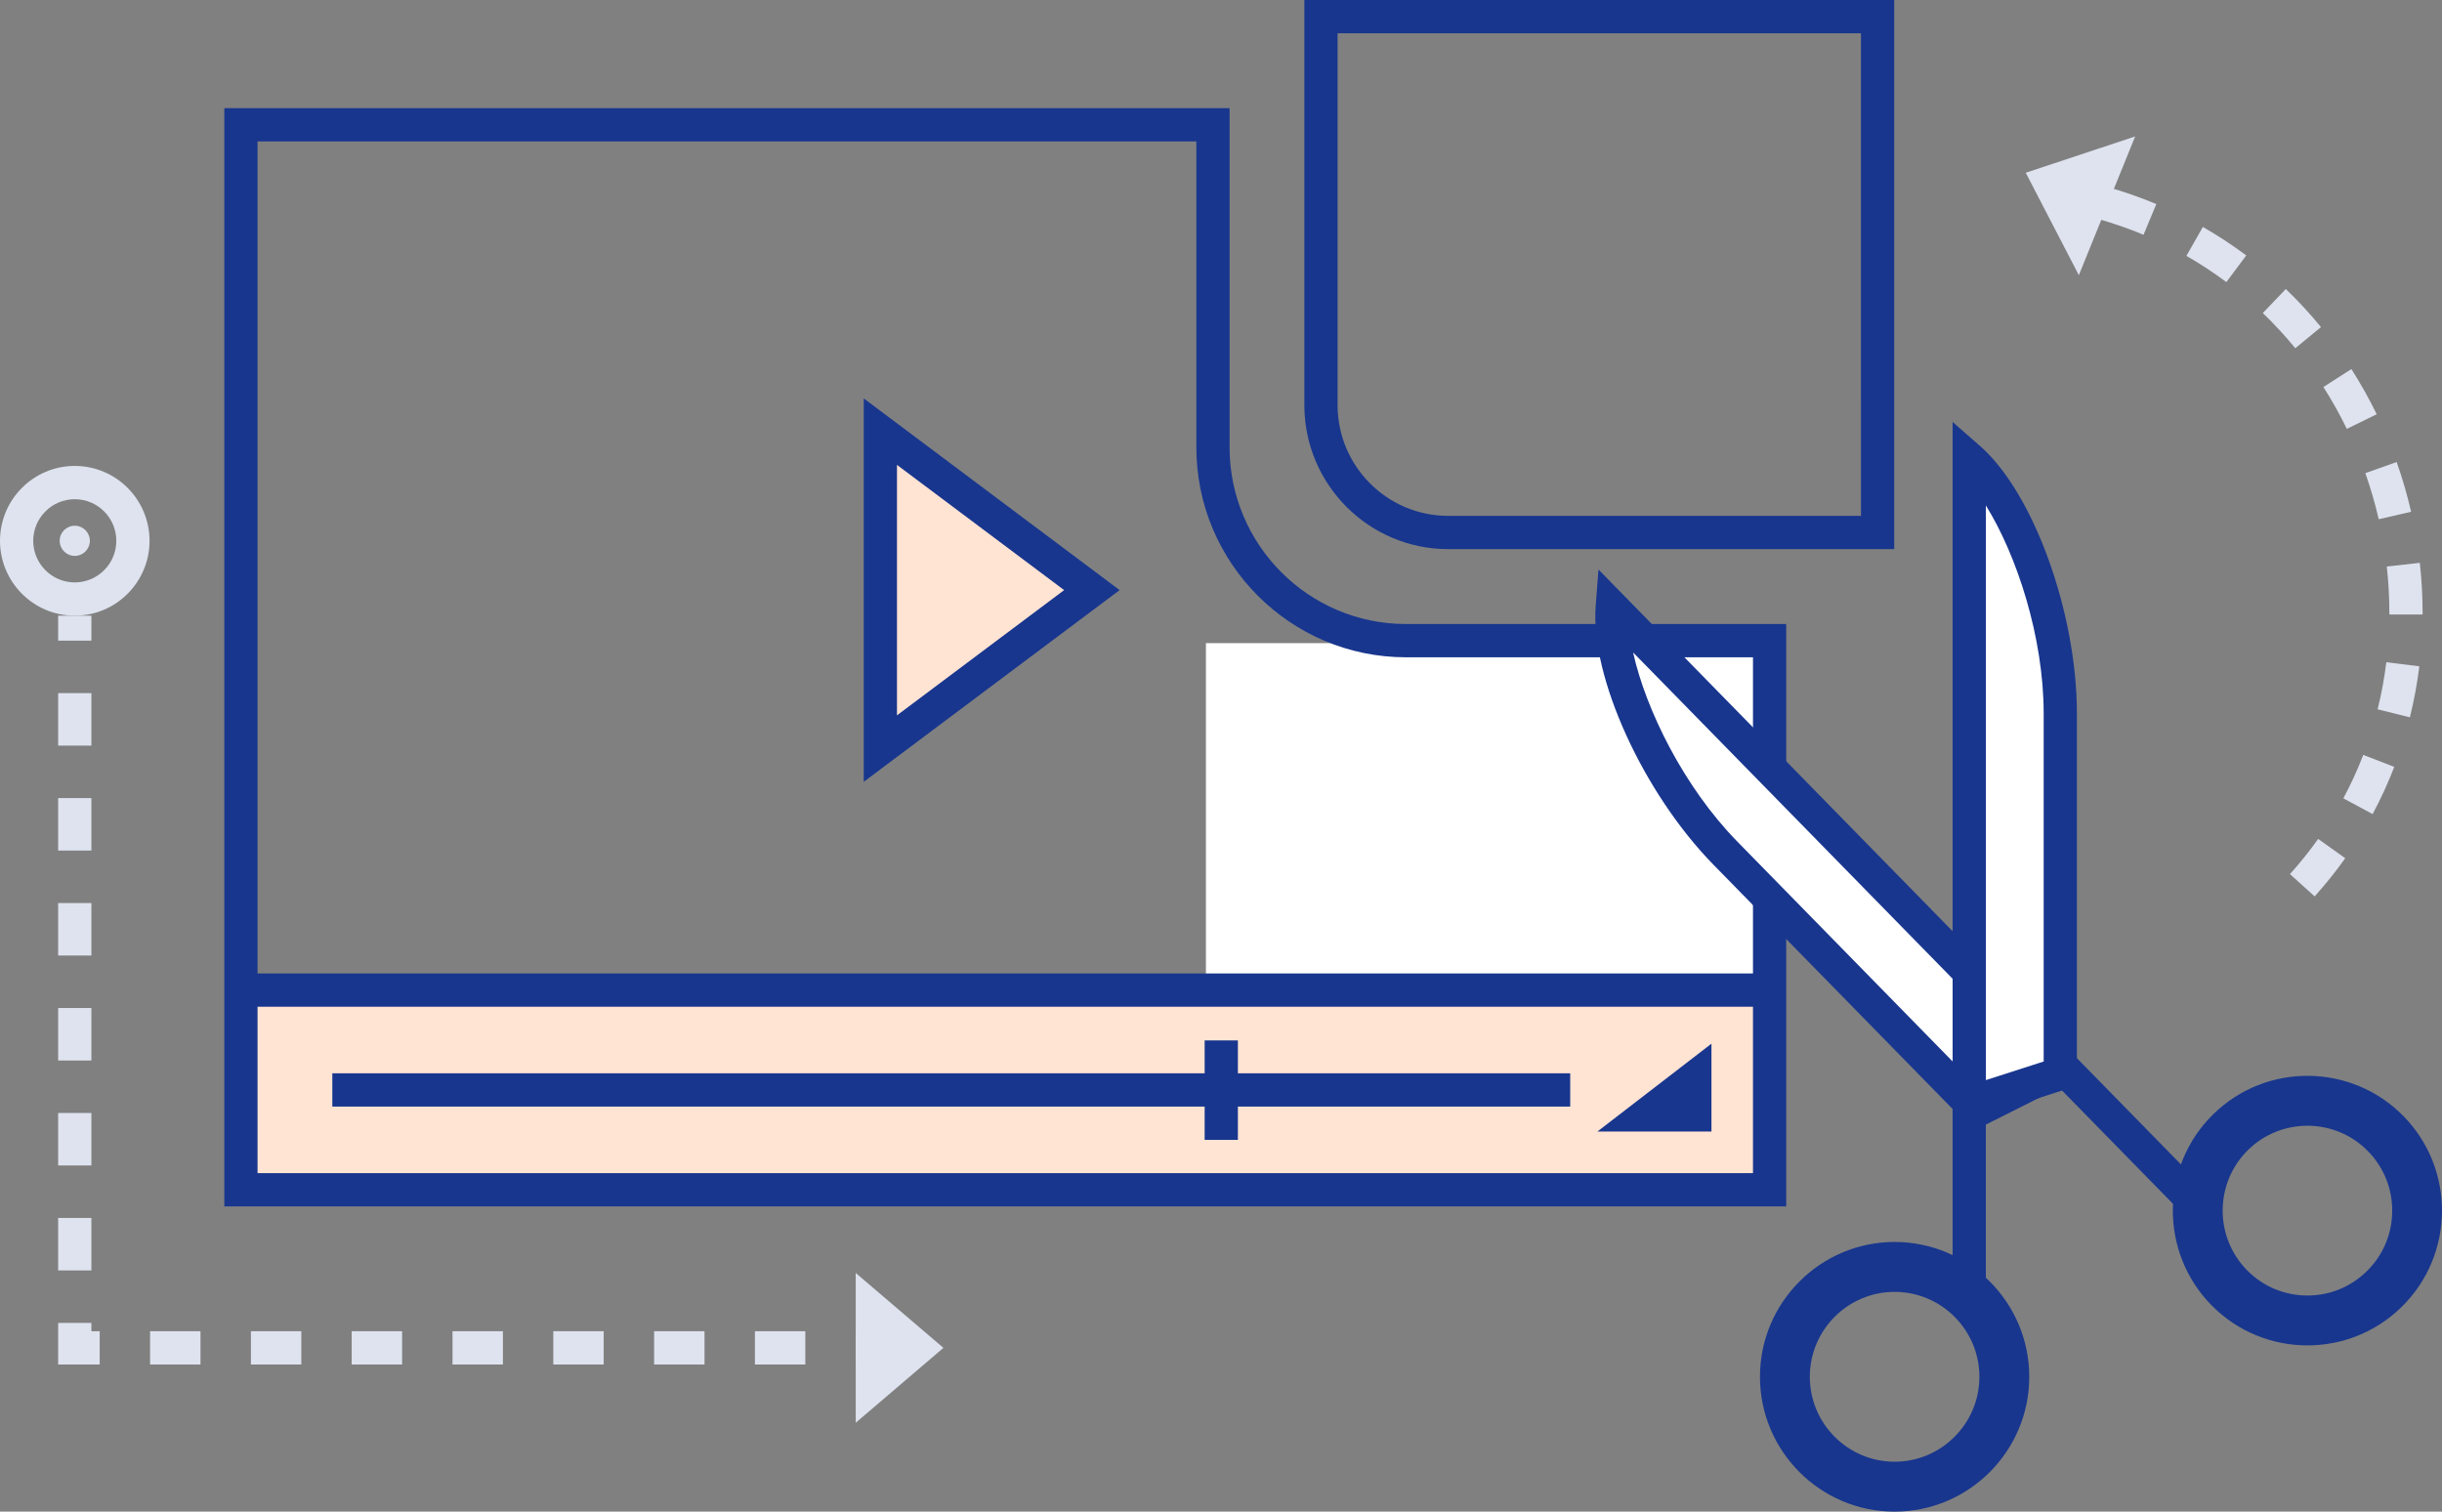 <?xml version="1.0" encoding="utf-8"?>
<!-- Generator: Adobe Illustrator 19.1.0, SVG Export Plug-In . SVG Version: 6.00 Build 0)  -->
<svg version="1.1" xmlns="http://www.w3.org/2000/svg" xmlns:xlink="http://www.w3.org/1999/xlink" x="0px" y="0px" width="294px"
	 height="182px" viewBox="0 0 294 182" style="enable-background:new 0 0 294 182;" xml:space="preserve">
<rect x="0" y="0" width="294" height="182" fill="#808080" stroke="none"/>
<style type="text/css">
	.st0{fill:#FFFFFF;}
	.st1{fill:#FFE3D3;}
	.st2{fill:#18368E;}
	.st3{fill:#DEE3EF;}
</style>
<g id="background">
</g>
<g id="image_1_">
</g>
<g id="object_1_">
</g>
<g id="object">
</g>
<g id="text">
</g>
<g id="image">
	<g>
		<g>
			<rect x="145.184" y="77.434" class="st0" width="67.594" height="61.584"/>
			<rect x="29.006" y="119.208" class="st1" width="183.772" height="24.042"/>
			<rect x="40.009" y="129.225" class="st2" width="149.033" height="4.007"/>
			<rect x="29.006" y="117.204" class="st2" width="183.773" height="4.007"/>
			<g>
				<path class="st2" d="M215.048,145.253H27.006V13.023h121.027v40.841c0,11.727,9.527,21.268,21.235,21.268h45.78V145.253z
					 M31.007,141.246h180.04V79.138h-41.779c-13.915,0-25.236-11.338-25.236-25.275V17.03H31.007V141.246z"/>
				<path class="st2" d="M228.051,66.115H174.35c-9.547,0-17.314-7.779-17.314-17.342V0h71.016V66.115z M161.036,4.007v44.767
					c0,7.353,5.972,13.335,13.314,13.335h49.701V4.007H161.036z"/>
			</g>
			<polygon class="st2" points="192.316,136.237 206.046,136.237 206.046,125.66 			"/>
			<rect x="145.032" y="125.267" class="st2" width="4.001" height="11.972"/>
			<polygon class="st1" points="105.989,90.128 105.989,51.971 131.454,71.049 			"/>
			<path class="st2" d="M103.989,94.129v-46.16l30.805,23.079L103.989,94.129z M107.99,55.972v30.155l20.125-15.078L107.99,55.972z"
				/>
			<g>
				<path class="st0" d="M207.713,102.724c-8.38-8.559-14.337-21.968-13.61-29.596l54.535,55.701l-10.607,4.861L207.713,102.724z"/>
				<path class="st2" d="M277.798,161.985c-4.204,0-8.406-1.624-11.576-4.861c-6.256-6.392-6.156-16.69,0.226-22.958
					c6.382-6.269,16.664-6.167,22.923,0.225c6.258,6.392,6.158,16.691-0.225,22.959
					C285.997,160.442,281.896,161.985,277.798,161.985z M277.797,135.538c-2.581,0-5.162,0.97-7.146,2.919
					c-4.019,3.946-4.083,10.433-0.142,14.458c1.909,1.951,4.462,3.038,7.188,3.066c0.034,0,0.069,0,0.104,0
					c2.688,0,5.222-1.036,7.144-2.924c1.948-1.912,3.034-4.469,3.061-7.199c0.026-2.731-1.01-5.309-2.92-7.259
					C283.091,136.56,280.445,135.538,277.797,135.538z"/>
				<path class="st2" d="M262.924,146.28l-14.999-15.32l-10.292,5.168l-31.339-32.009c-8.472-8.654-14.834-22.624-14.184-31.144
					l0.336-4.403l73.335,74.902L262.924,146.28z M196.614,78.553c1.521,6.873,6.111,16.198,12.535,22.76l29.298,29.923l6.536-3.282
					L196.614,78.553z"/>
			</g>
			<g>
				<path class="st0" d="M248.055,85.897c0-11.988-5.12-25.739-10.972-30.675v78.011l10.972-3.967V85.897z"/>
				<path class="st2" d="M228.098,182c-8.939,0-16.21-7.282-16.21-16.234s7.271-16.234,16.21-16.234s16.21,7.282,16.21,16.234
					S237.036,182,228.098,182z M228.098,155.542c-5.629,0-10.208,4.586-10.208,10.224c0,5.638,4.579,10.224,10.208,10.224
					c5.629,0,10.208-4.586,10.208-10.224C238.306,160.128,233.727,155.542,228.098,155.542z"/>
				<path class="st2" d="M239.083,155.71h-4.001V50.806l3.318,2.907c6.42,5.626,11.644,20.063,11.644,32.183v44.829l-10.961,3.527
					V155.71z M239.083,60.855v69.189l6.961-2.239V85.897C246.043,76.705,242.801,66.828,239.083,60.855z"/>
			</g>
		</g>
		<g>
			<rect x="7.002" y="74.129" class="st3" width="4.001" height="3.005"/>
			<path class="st3" d="M11.002,152.959H7.002v-6.319h4.001V152.959z M11.002,140.322H7.002v-6.319h4.001V140.322z M11.002,127.685
				H7.002v-6.32h4.001V127.685z M11.002,115.046H7.002v-6.319h4.001V115.046z M11.002,102.409H7.002V96.09h4.001V102.409z
				 M11.002,89.772H7.002v-6.319h4.001V89.772z"/>
			<polygon class="st3" points="12.003,164.286 7.002,164.286 7.002,159.278 11.002,159.278 11.002,160.28 12.003,160.28 			"/>
			<path class="st3" d="M96.954,164.286h-6.068v-4.007h6.068V164.286z M84.819,164.286h-6.068v-4.007h6.068V164.286z
				 M72.682,164.286h-6.068v-4.007h6.068V164.286z M60.547,164.286h-6.068v-4.007h6.068V164.286z M48.41,164.286h-6.068v-4.007
				h6.068V164.286z M36.275,164.286h-6.068v-4.007h6.068V164.286z M24.138,164.286H18.07v-4.007h6.068V164.286z"/>
			<rect x="103.023" y="160.28" class="st3" width="3.001" height="4.007"/>
		</g>
		<path class="st3" d="M278.667,107.926l-2.971-2.682c1.215-1.351,2.357-2.776,3.394-4.237l3.26,2.322
			C281.225,104.915,279.985,106.462,278.667,107.926z M285.648,98.017l-3.524-1.898c0.904-1.684,1.71-3.442,2.397-5.227l3.733,1.44
			C287.508,94.273,286.63,96.185,285.648,98.017z M290.133,86.368l-3.882-0.967c0.46-1.855,0.813-3.761,1.047-5.667l3.972,0.491
			C291.015,82.291,290.633,84.358,290.133,86.368z M291.665,73.985h-4.001v-0.214c0-1.842-0.105-3.714-0.312-5.561l3.975-0.446
			c0.224,1.996,0.337,4.017,0.337,6.008V73.985z M286.382,62.515c-0.433-1.878-0.975-3.746-1.612-5.55l3.772-1.336
			c0.687,1.947,1.272,3.96,1.739,5.986L286.382,62.515z M282.542,51.634c-0.844-1.733-1.792-3.428-2.821-5.039l3.37-2.158
			c1.112,1.739,2.136,3.57,3.048,5.44L282.542,51.634z M276.338,41.925c-1.223-1.492-2.539-2.916-3.912-4.234l2.768-2.894
			c1.488,1.428,2.913,2.971,4.236,4.586L276.338,41.925z M268.036,33.964c-1.533-1.148-3.151-2.209-4.808-3.156l1.981-3.481
			c1.8,1.028,3.557,2.181,5.222,3.426L268.036,33.964z M258.066,28.267c-1.752-0.734-3.581-1.372-5.436-1.897l1.09-3.856
			c2.007,0.569,3.988,1.261,5.887,2.055L258.066,28.267z"/>
		<path class="st3" d="M9.002,74.129C4.038,74.129,0,70.085,0,65.114s4.038-9.016,9.002-9.016s9.002,4.044,9.002,9.016
			S13.966,74.129,9.002,74.129z M9.002,60.105c-2.757,0-5.001,2.247-5.001,5.009s2.244,5.009,5.001,5.009s5.001-2.247,5.001-5.009
			S11.759,60.105,9.002,60.105z"/>
		<circle class="st3" cx="9.002" cy="65.113" r="1.816"/>
		<polygon class="st3" points="103.023,171.298 113.581,162.283 103.023,153.267 		"/>
		<polygon class="st3" points="257.057,16.428 243.887,20.8 250.279,33.133 		"/>
	</g>
</g>
<g id="outline">
</g>
</svg>
